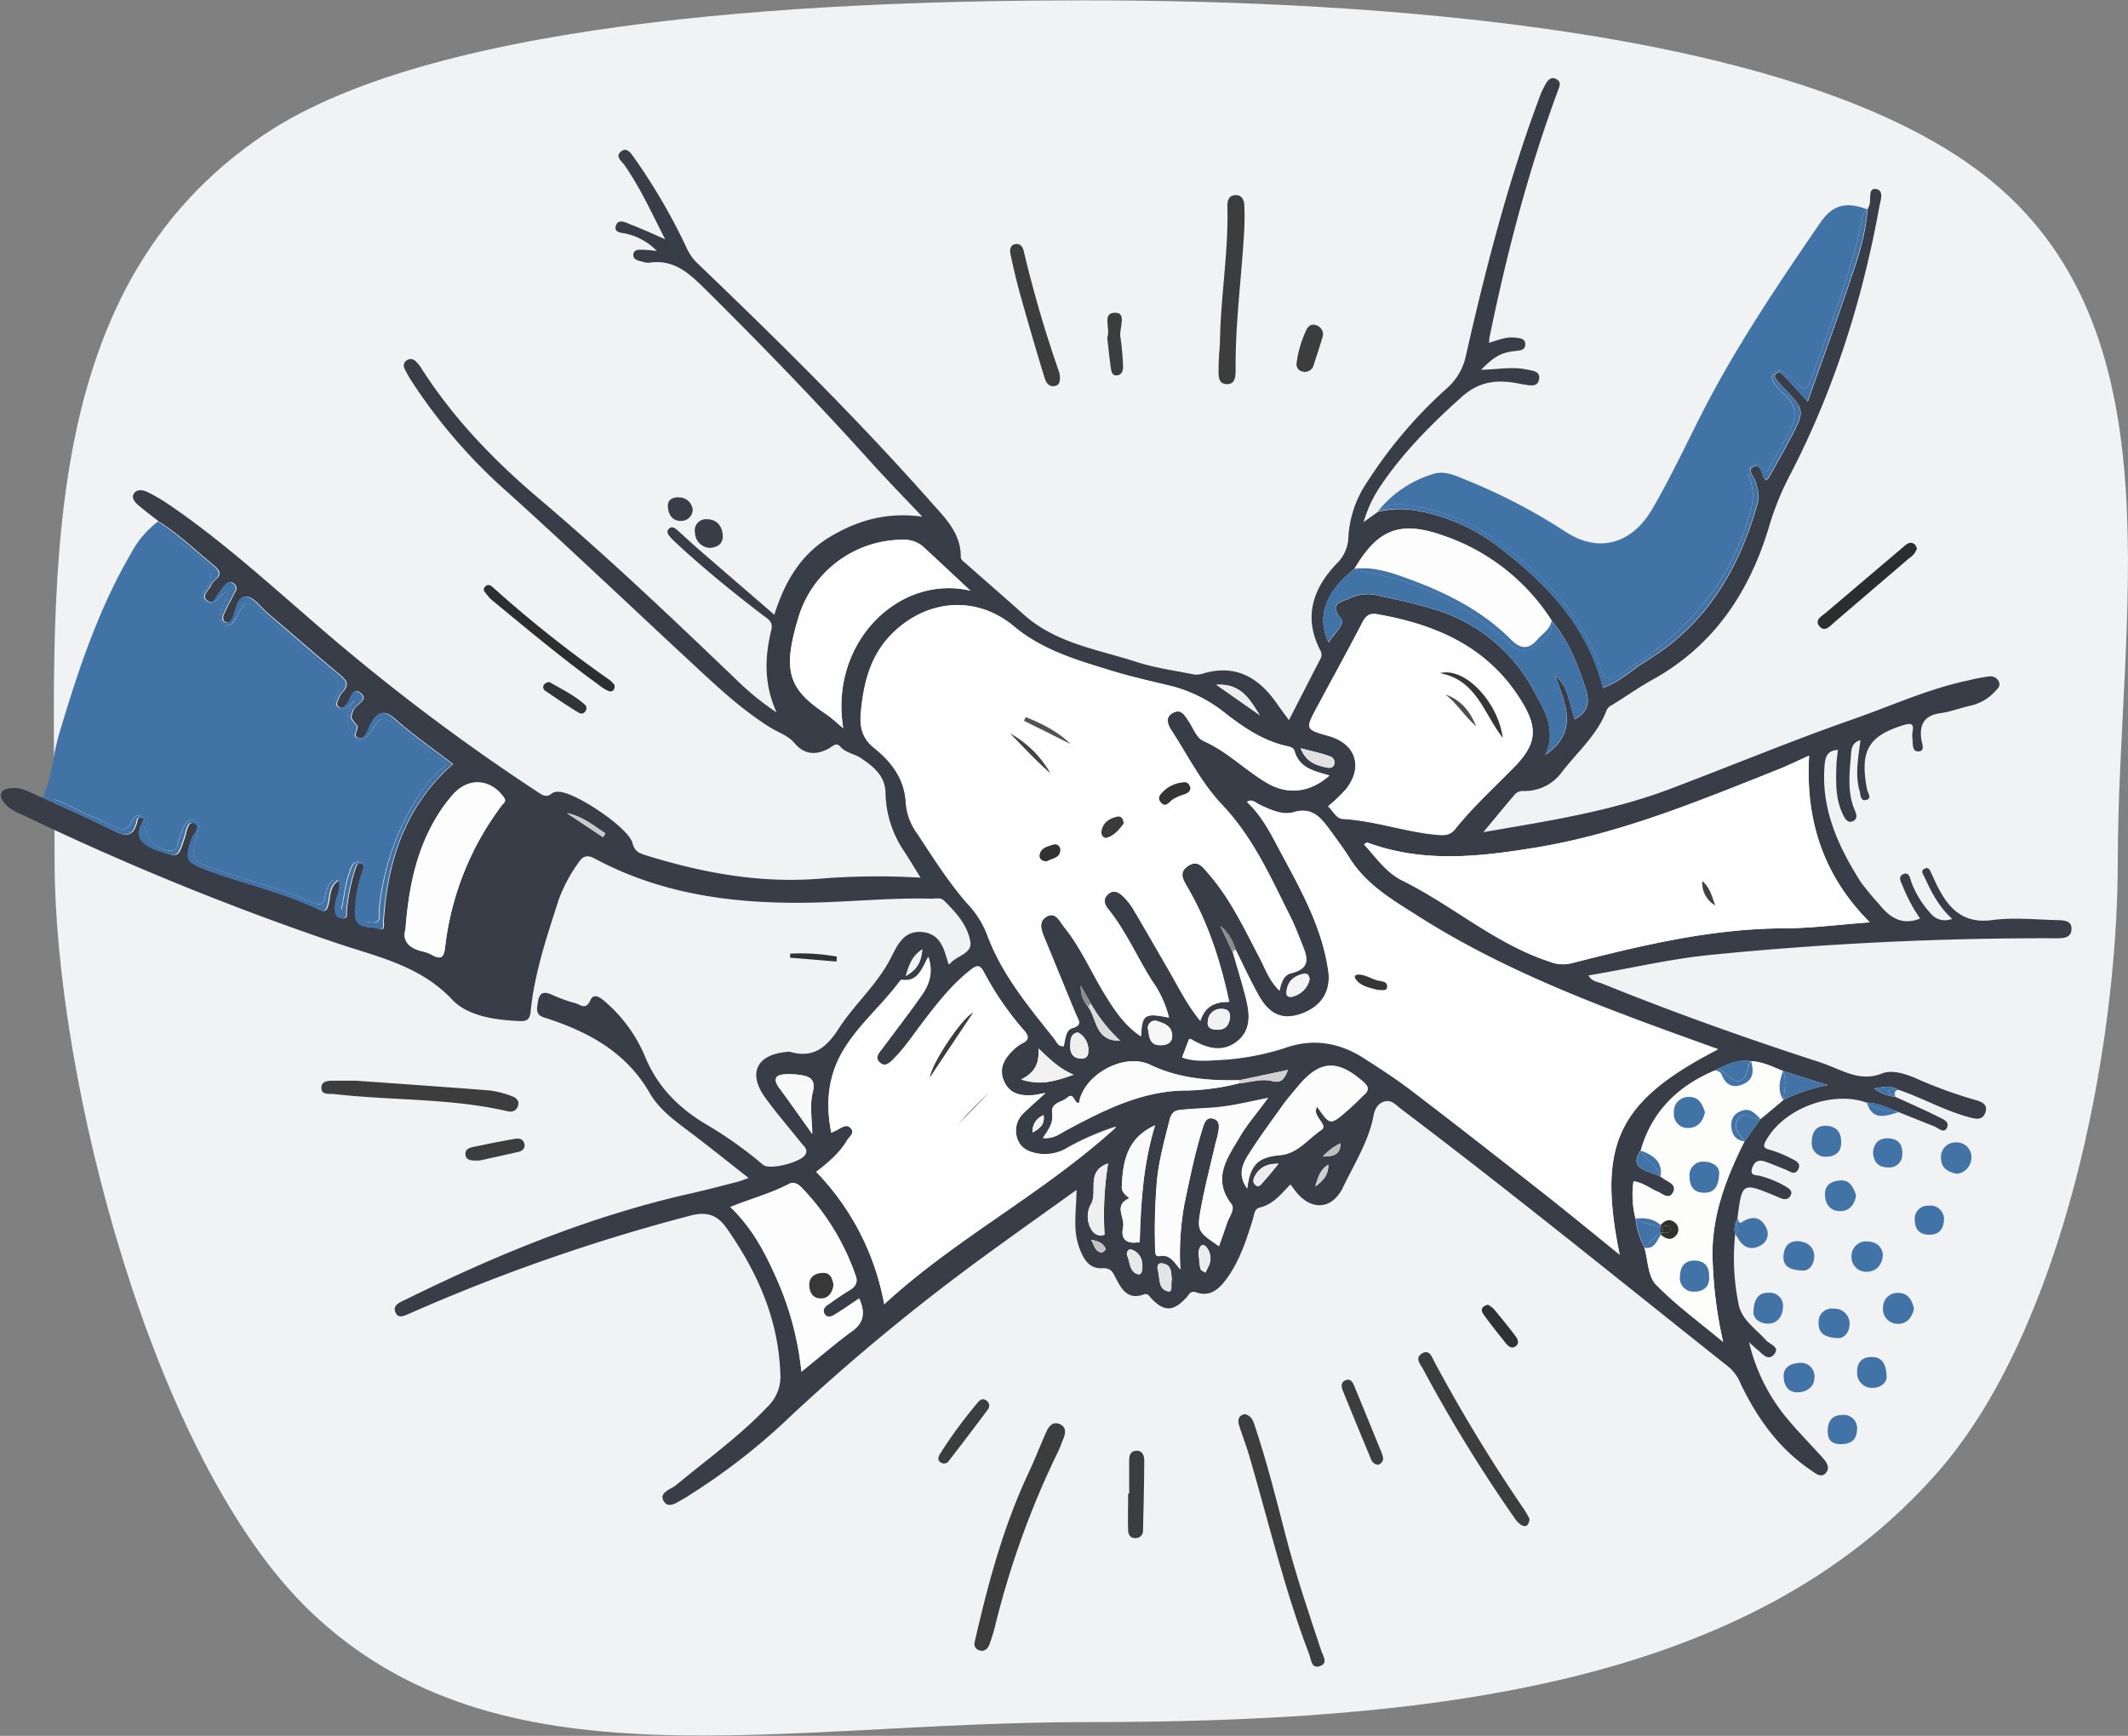 <svg id="Layer_1" data-name="Layer 1" xmlns="http://www.w3.org/2000/svg" viewBox="0 0 491.78 401.25"><rect x="0" y="0" width="491.78" height="401.25" fill="#808080" stroke="none"/><defs><style>.cls-1{fill:#f1f2f4;}.cls-2{fill:#3d3d3d;}.cls-3{fill:none;}.cls-4{fill:#393d48;}.cls-5{fill:#4173a7;}.cls-6{fill:#2e2e2e;}.cls-7{fill:#2d2d2d;}.cls-8{fill:#313131;}.cls-9{fill:#333;}.cls-10{fill:#b39dc2;}.cls-11{fill:#fefefe;}.cls-12{fill:#fdfdfc;}.cls-13{fill:#fdfdfd;}.cls-14{fill:#fcfcfc;}.cls-15{fill:#fbfbfb;}.cls-16{fill:#fafafa;}.cls-17{fill:#f9f9f9;}.cls-18{fill:#efefef;}.cls-19{fill:#f1f1f1;}.cls-20{fill:#f7f7f7;}.cls-21{fill:#f2f2f2;}.cls-22{fill:#e1e1e1;}.cls-23{fill:#f3f3f3;}.cls-24{fill:#e4e4e4;}.cls-25{fill:#ededed;}.cls-26{fill:#dbdbdb;}.cls-27{fill:#e8e8e8;}.cls-28{fill:#d0d0d0;}.cls-29{fill:#cacaca;}.cls-30{fill:#c3c3c3;}.cls-31{fill:#8b8b8b;}.cls-32{fill:#cfcfcf;}.cls-33{fill:#bfbfbf;}.cls-34{fill:#8c8c8c;}.cls-35{fill:#343434;}.cls-36{fill:#3b3b3b;}.cls-37{fill:#444;}.cls-38{fill:#323232;}.cls-39{fill:#525252;}.cls-40{fill:#363636;}.cls-41{fill:#414141;}.cls-42{fill:#3c3c3c;}.cls-43{fill:#404040;}.cls-44{fill:#4e4e4e;}.cls-45{fill:#30302f;}.cls-46{fill:#383838;}</style></defs><path class="cls-1" d="M638.8,393c0,43.74-12.78,108.19-41.42,141-43.34,49.72-117.69,58-197,58-71.77,0-135.64,16.27-179.34-25.64C184.6,531.46,162,443,162,393c0-62.71-5.8-131.54,48.47-168,40.88-27.48,133.36-31,189.92-31,65.34,0,166.25,6.29,209.31,41.84C653.43,271.85,638.8,337.61,638.8,393Z" transform="translate(-149.38 -193.92)"/><path class="cls-2" d="M431.31,273c.15-10.51,2-20.91,1.72-31.44,0-1.14.23-2.36,1.64-2.52,1.61-.19,2.21,1,2.27,2.31a64.31,64.31,0,0,1-.07,6.66c-.62,10.36-2,20.66-1.94,31.06,0,1.6.07,3.71-2.07,3.65s-1.85-2.27-1.86-3.8C431,277,431.2,275,431.31,273Z" transform="translate(-149.38 -193.92)"/><path class="cls-2" d="M394.33,280.91c0,.92.07,2-1.22,2.25-1.62.25-2.12-1.17-2.45-2.28q-2.85-9.37-5.49-18.8c-.86-3.08-1.59-6.2-2.25-9.32-.19-.92-.21-2.16,1.08-2.4s1.78.75,2,1.74a280.27,280.27,0,0,0,8.2,28A6.64,6.64,0,0,1,394.33,280.91Z" transform="translate(-149.38 -193.92)"/><path class="cls-2" d="M410.33,539.17c0-2.46,0-4.93,0-7.39,0-1.15.11-2.36,1.55-2.5s1.93,1.05,1.93,2.19c0,5.41-.16,10.83-.28,16.25a1.66,1.66,0,0,1-1.58,1.74c-1.27.14-1.83-.74-1.86-1.8-.08-2.83,0-5.66,0-8.49Z" transform="translate(-149.38 -193.92)"/><path class="cls-2" d="M449,278a25.67,25.67,0,0,1,2.14-7.5c.46-1.21,1.3-1.87,2.56-1.34a2.15,2.15,0,0,1,1.3,2.74c-.62,2.12-1.33,4.21-2,6.29a2.1,2.1,0,0,1-2.53,1.63A1.71,1.71,0,0,1,449,278Z" transform="translate(-149.38 -193.92)"/><path class="cls-2" d="M405.26,272c.87-2-1.38-5.81,1.86-5.78,2.76,0,.83,3.66,1.19,5.64a60.2,60.2,0,0,1,.6,6.59c.07,1-.19,2.11-1.38,2.24s-1.33-1-1.45-1.78C405.76,276.64,405.53,274.32,405.26,272Z" transform="translate(-149.38 -193.92)"/><path class="cls-3" d="M227.4,397.49a2.1,2.1,0,0,1,.26.13c0-.1,0-.2,0-.3C227.54,397.37,227.48,397.44,227.4,397.49Z" transform="translate(-149.38 -193.92)"/><path class="cls-3" d="M587.86,445.63a3.13,3.13,0,0,1,.36.19A1.26,1.26,0,0,0,587.86,445.63Z" transform="translate(-149.38 -193.92)"/><path class="cls-4" d="M624.58,406.61c-5-.14-10-.65-14.84,0-6.75.88-10.06-2.72-12.67-7.92-.45-.89-.82-1.8-1.26-2.69-.36-.73-.63-1.89-1.77-1.22-.89.51-.16,1.33.12,1.95,1.59,3.46,3.31,6.84,6.36,9.58a4.26,4.26,0,0,1-5-1.28,22.42,22.42,0,0,1-4.31-6.88c-.38-.93-.52-2.72-1.87-2.21-1.64.63-.44,2.13-.08,3.2a36.22,36.22,0,0,0,3.87,7.11c-4.25,1.67-7.06-.26-9.47-3.3a62.39,62.39,0,0,1-4.26-5.14c-5.23-8.25-9.23-16.93-8.35-27.08.15-1.79.61-3.35,3.06-3.46-.13,1.35-.32,2.56-.35,3.78-.1,3.84-.22,7.7,1.58,11.26.43.86,1,1.94,2.2,1.45s.91-1.56.48-2.55c-1.79-4.16-1.21-8.5-.88-12.81.1-1.32.17-2.79,2.18-3.39-.47,4-1.29,7.89-.19,11.75.25.88.18,2.4,1.48,2.09,1.51-.35.4-1.62.24-2.46-1.71-8.89.3-12.34,8.38-14.84,2-.61,2.48-.26,2.12,1.69a5.24,5.24,0,0,0,0,1.48c.13,1.16-.14,3,1.43,2.9s.75-1.81.62-2.75c-.5-3.58.74-5.6,4.5-6.11,2.31-.32,4.54-1.21,6.83-1.71a10.86,10.86,0,0,0,5.65-3.25c.65-.67,1.29-1.19,1-2.16a2.13,2.13,0,0,0-2.4-1.35,42.7,42.7,0,0,0-4.72.91c-9.12,1.91-17.61,5.8-26.32,8.86-14.32,5-28.37,10.84-42.58,16.22-13.83,5.23-28.24,7.43-43.18,10,2.57-3.1,4.76-5.76,7-8.4a2.56,2.56,0,0,1,2.2-1.12,10.57,10.57,0,0,0,9-4.44c3.58-4.61,8.14-8.55,10.28-14.2a2.34,2.34,0,0,1,1.23-1.21c3.15-1.94,6.19-4.09,9.42-5.89,14.28-7.93,22.49-20.44,27-35.69a64,64,0,0,1,4.58-11.3c10.24-19.67,16.86-40.58,20.81-62.36.25-1.4,1.2-3.86-.89-4.07-1.73-.18-1,2.38-1.41,3.71-.11.34-.29.66-.43,1-.37,5.48-2,10.68-3.76,15.82-3.13,9.37-6.53,18.66-10.05,28.64-2.11-2.29-3.81-4.17-5.54-6-.52-.56-1.21-1.09-1.88-.35-.52.58.12,1.14.45,1.6a12.47,12.47,0,0,0,1.24,1.38c5.08,5.25,5.13,5.4,1.78,11.79-1.72,3.28-3.57,6.49-5.08,9.23-.7.68-.8.59-1,.28-.69-1.16-.69-3.67-2.56-2.84-1.53.66.29,2.33.6,3.53.41,1.57.91,3.06.45,4.71-4.25,15.3-11.85,28.23-25.84,36.66-3.26,2-6,4.79-9.95,6.2-3.49-14.18-12.87-24-24-32.53a43.37,43.37,0,0,0-19.52-8.54,22.21,22.21,0,0,0-8.45.32h0l-3.35,2.4a29.61,29.61,0,0,1,4.11-8.65c5.19-7.62,11.61-14.06,18.48-20.22,3.58-3.22,7.16-4,11.49-3.45,1,.12,1.95.35,2.92.5,1.47.23,3.32.73,3.57-1.36.21-1.77-1.63-1.82-2.94-2.1-3.32-.71-6.69,0-10.47.07,3.05-3.12,4.68-4,7.94-4.35,1-.1,2.19-.17,2.26-1.39.09-1.49-1.17-1.57-2.34-1.7-2.08-.25-4,.6-6.05,1.21.06-.66.06-.9.1-1.13,4-19.52,9-38.78,15.95-57.47.34-.92.61-1.59-.28-2.23-1.11-.8-2-.12-2.5.71a20.2,20.2,0,0,0-1.71,3.68c-7.22,19.39-12.35,39.38-16.92,59.53a13.68,13.68,0,0,1-4.43,7.47,105.12,105.12,0,0,0-18.24,21.44A25.16,25.16,0,0,0,461,317.93a8.88,8.88,0,0,1-2.81,6.37c-5.44,5.74-7.63,12.34-3.7,19.93a2,2,0,0,1,0,2.07c-2.36,4.55-4.69,9.12-7.24,14.09-1.12-1.54-1.93-2.6-2.68-3.69-4.27-6.2-9.71-9.43-17.45-7a4.47,4.47,0,0,1-2.18.06c-4.36-.88-8.82-1.48-13-2.85-9-2.91-18.63-4.3-26.05-11-4.33-3.89-8.74-7.69-13.1-11.55-.54-.47-1.39-1.09-1.38-1.62.11-5.57-3.71-9.18-6.87-12.76-17.07-19.3-35.4-37.4-54-55.21a11.27,11.27,0,0,1-2.48-3.54,136.66,136.66,0,0,0-12.1-20.8c-.72-1-1.72-2.73-3.2-1.37-1.2,1.1.32,2.16,1,3.11,3.63,5.23,6.23,11,9.34,17.06-3-1.32-5.38-2.42-7.79-3.34-1.18-.46-3-1.53-3.58.14-.63,1.89,1.6,1.63,2.73,2a14.27,14.27,0,0,1,6.7,3.88c-1.35-.12-2.21-.23-3.07-.25s-2.28-.18-2.35,1.14c-.06,1.17,1.2,1.4,2.16,1.63a4,4,0,0,0,1.46.23c5.95-.92,9.52,2.66,13.34,6.44,13.12,13,25.92,26.25,38.27,40,3.63,4,7.43,7.89,11.56,12.26-8.22-1.15-15.1.89-21.47,4.74-6.63,4-10.33,10.3-12.73,17.92-6.15-5.31-11.95-10.31-17.74-15.33-1.59-1.38-3.11-2.84-4.69-4.23-.56-.5-1.27-1-1.95-.3s-.13,1.37.35,1.93a21.28,21.28,0,0,0,1.58,1.57c6.27,5.81,12.91,11.18,19.69,16.39,1.15.88,2.54,1.47,2.06,3.47-1.48,6.17-1.81,12.34,1.21,19.08a62.73,62.73,0,0,1-8.53-6.83c-15.19-14.57-30.45-29.1-46.51-42.71-10.37-8.81-19.66-18.45-27-29.94a7.77,7.77,0,0,0-1.39-1.72,1.58,1.58,0,0,0-2.05-.17,1.44,1.44,0,0,0-.43,2,24.33,24.33,0,0,0,1.44,2.59,125.09,125.09,0,0,0,21.14,24.83c14.47,13,28.52,26.42,42.78,39.64,6.08,5.64,12.05,11.41,19.15,15.83,1.87,1.17,4.06,1.8,5.57,3.59,2.26,2.7,5,2.85,8,1.18.82-.46,1.61-1.46,2.55-.38,1.3,1.46,3.27,1.66,4.7,2.61,2.82,1.88,5.73,4.09,5.76,8.1a24.87,24.87,0,0,0,4.37,13.58c1.18,1.83,2.31,3.69,3.74,6a166.63,166.63,0,0,0-23.07.22c-14,1.16-27.36-1.32-40.57-5.44-1.41-.44-2.46-.88-2.93-2.75-.91-3.62-13.49-12-17.18-11.88a2.49,2.49,0,0,0-1.41.34c-1.4,1.21-2.42.3-3.57-.45a479.56,479.56,0,0,1-51.72-39.26c-10.77-9.31-21.33-18.88-33.13-26.93a40.63,40.63,0,0,0-5.11-3c-1-.48-2.38-.72-3.09.33s.25,2.09,1.1,2.81c1.51,1.27,3.09,2.45,4.64,3.67,4.62,2.92,8.54,6.71,12.74,10.15,1.45,1.19,1.86,2.18.21,3.47a3,3,0,0,0-.88,1.18c-.47,1.14-2.32,2.4-.88,3.47,1.65,1.22,2.07-1,2.87-1.92.48-.56.88-1.19,1.36-1.75s1.14-.9,1.89-.28a1.37,1.37,0,0,1,.38,1.93c-.93,1.75-1.86,3.5-2.66,5.3-.29.65-.29,1.56.67,1.8.72.19,1.09-.46,1.37-1,.92-1.81,1.08-5,3.06-5,1.74,0,3.45,2.47,5.14,3.9,5.46,4.64,10.86,9.38,16.4,14,1.66,1.37,2.61,2.44.74,4.28a5.49,5.49,0,0,0-.9,1.61c-.33.7-.58,1.45.37,1.87.71.32,1-.29,1.52-.69,1.1-1,1.14-4.26,3.18-2.73,2.26,1.7-1.25,2.71-1.7,4.29-.41,1.43-.71,1.34.82,3.12.07.07.17.14.2.23.33.95-1.53,2.76.73,2.8,1.38,0,1.71-1.95,2.34-3.11,1.52-2.8,2.93-3.7,5.81-1.15,4.15,3.68,8.75,6.85,13.24,10.3-10.88,9.54-15.1,22.09-16,36.09-.05.81.4,2.63-1.1,2-1.91-.77-5.25.32-5.44-3.17a28.37,28.37,0,0,1,1.59-9.85c.24-.79.86-1.82-.4-2.13-.85-.2-1,.82-1.28,1.5a43.84,43.84,0,0,0-1.91,9.43c-.08.72.35,2-1.12,1.79-1.16-.14-1.49-.94-1.58-2.1-.16-2.13,1.29-4,1-6.45a2.1,2.1,0,0,0-.26-.13c-2.06,1.41-1.8,3.58-2.26,5.37-.32,1.28-.62,2.06-2.16,1.32-8.39-4.05-17.54-6-26.2-9.26-4.54-1.73-4.73-2.33-3.18-7.07.39-1.2,2.49-2.91.45-3.66-1.48-.54-1.69,2-2.12,3.28-1.63,4.94-1.47,4.63-6.16,3.07-4.2-1.4-5.52-3.51-3.17-7.21-.92-.71-1.5-.39-1.57,0-1,5.07-3.66,3.6-6.75,2.05-4.95-2.49-10-4.69-15.07-7h0c-2.53-.89-4.8-2.69-7.71-2.28-2.32.33-2.68,1.62-1.37,3.34s3.18,2.32,5,3.18a646.53,646.53,0,0,0,71,29c9.48,3.29,19.84,5.2,27.5,13.31,3.65,3.87,9.92,4.75,15.6,5,1.53.07,2.37-.21,2.57-2.17.87-8.91,3.75-17.36,6.46-25.82a35.21,35.21,0,0,1,4.51-8.5c1-1.54,1.92-2.11,3.89-1.05,15.63,8.38,32.62,10.51,50,10.16,9.27-.18,18.52-1.16,27.81-.91,1,0,2.05-.35,2.85.43,2.77,2.71,5.47,5.72,6.1,9.54.45,2.77-3.24,3.21-4.68,5.06-.06.07-.23.06-.38.09-1-3.3-1.68-7-6.08-7.41s-5.8,3.23-7.38,6.25c-3.12,6-8.3,10.48-11.9,16.07-2.81,4.36-5.87,6.92-11.23,5.38a2.07,2.07,0,0,0-.74,0c-7,.62-9.11,4.94-5,10.61,2.61,3.6,5.56,7,8.32,10.46.57.72,1.55,1.36,1,2.56-.79,1.84-8.35,3.8-9.84,2.47a93.69,93.69,0,0,0-13.63-9.63c-6.11-3.73-10.78-8.54-13.57-15.22a34,34,0,0,0-9-12.59c-1.09-1-2.83-2.49-3.67-.65-1.08,2.39-2.2,1.14-3.41.77a36.07,36.07,0,0,1-5.23-1.86c-3.13-1.54-3.39.34-3.68,2.68-.26,2.13,1.19,2.31,2.58,2.77,9.62,3.19,18.1,7.9,23.38,17.09,2.34,4.05,6.17,6.69,9.83,9.47,4.3,3.26,8.5,6.64,13.06,10.22-1.38.49-2.15.82-3,1-3.35.86-6.7,1.75-10.08,2.51-23.19,5.19-45,14.15-66.2,24.61-1.25.61-3.21,1.27-2.23,3.15.7,1.36,2.19.46,3.31,0a430,430,0,0,1,64.71-22.56c4-1.06,6.39-.06,8.49,3,7.06,10.12,11.94,21,12.33,33.61a9.49,9.49,0,0,1-2.72,7.32c-6.48,6.9-14.16,12.37-21.39,18.38-1.27,1-4.22,1.77-2.7,3.88,1.21,1.67,3.32-.2,4.9-1,.44-.23.83-.54,1.25-.8a147.73,147.73,0,0,0,23.59-18.56,484.28,484.28,0,0,1,46.18-37.89c6.34-4.61,12.74-9.15,19.34-13.89,0,4.65-.91,9,.58,13.19.91,2.55,2.19,5.06,5.28,4.91,2-.09,2.44.73,3.16,2.16,1.3,2.57,2.78,5.25,6.48,3.92,1-.35,1.18.23,1.71.8,3,3.26,5.21,3.19,8.27-.19.62-.7.81-1.6,2.26-1.09,3.1,1.09,5.2-.77,6.89-3.08,3.05-4.15,4.62-9,6.12-13.83.33-1.07.32-2.4,1.59-2.71,3.13-.75,4.95-3.14,7.09-5.35.32.42.62.79.9,1.17,3.56,5,8.69,4.87,11.27-.52s5.94-10.6,7.07-16.68c.34-1.82,1.5-3.33,3.42-3.23,1.07.06,2.1,1.21,3.09,1.95C498.83,469.67,523.82,490,549,510a10.16,10.16,0,0,1,2.7,3.9c3.82,7.92,8.81,14.92,16.21,19.89,1,.67,2.44,2,3.56.45.92-1.29-.18-2.57-1.11-3.6-2.82-3.12-5.78-6.13-8.45-9.38a43.1,43.1,0,0,1-8.32-17.06c1.06.95,1.4,1.3,1.78,1.59,1.21.92,2.53,2.93,4,1.21s-1-2.3-1.88-3.28c-2.34-2.66-5.73-4.77-6.35-8.46a53.24,53.24,0,0,1-.78-15.89,5.14,5.14,0,0,1,.54-3.78h0c1.07-8.41,1.07-8.41,8.91-5.16l1,.43c.87.37,1.77.42,2.3-.46.75-1.24-.38-1.76-1.14-2.27a23.47,23.47,0,0,0-5.79-2.38c-.79-.26-2.56.12-1.85-1.88.53-1.47,1.48-1.94,2.85-1.48,1.63.55,3.2,1.26,4.81,1.88,1,.38,2.15,1.42,2.91.05.9-1.59-.71-2.16-1.72-2.68a25.27,25.27,0,0,0-4.78-1.92c-1.56-.42-1.6-.91-.85-2.24,4.13-7.34,15.26-11.54,23.21-8.67,2.68.05,5,1.22,7.45,2.21h0l8.19,3.28c.95.38,2.16,1.65,2.87.42.85-1.46-.9-2.12-1.88-2.61-3.28-1.65-6.66-3.12-10-4.65a9.77,9.77,0,0,1-4.93-1.92c2.26-.41,3.84-.67,5.35.12a1.26,1.26,0,0,1,.36.19h0c5.49,1.87,10.57,4.79,16.21,6.31,1.52.41,3.1.83,3.79-1,.75-2-.94-2.59-2.38-3a106.2,106.2,0,0,1-13.91-5.09c-2.42-1-5.22-1.9-7.6-1-4.35,1.72-7.88-.07-11.62-1.58-1.26-.51-2.54-1-3.83-1.39-16.57-5.39-33-11.26-49.13-17.8-1.06-.44-2.44-.44-3.23-1.9,9.71-1.62,19.18-3.9,28.85-4.81a777.61,777.61,0,0,1,79-3.78c1.67,0,3.63.07,3.77-2C628.29,406.58,626.09,406.66,624.58,406.61ZM265.35,380.08a67.23,67.23,0,0,0-13.14,33c-.32,2.46-1.17,2.57-3,1.6a7.79,7.79,0,0,0-2.07-.8c-3.39-.71-4.84-2.63-4.07-5.06.78-10.39,2.79-19.35,8-27.33a31.36,31.36,0,0,1,3.17-4.1c3.54-3.83,8.61-3.37,11.57.9C266.49,379.23,265.75,379.55,265.35,380.08Zm23.39,7.37-8.34-5.56c3.46.65,6.08,2.8,8.88,4.67Zm173.64-62c5.42-9.25,10.59-11.27,20.71-7.66A48,48,0,0,1,508,337.39h0c3.9,4.63,6,10.14,7.85,15.8,1,3,.6,5.36-2.54,7-1.29-3.4-1.33-7.4-4.53-10.09,2.34,6.45,5.62,12.95-2.28,18.33,2.72-5.83-.3-10.54-2.83-15.12a38.44,38.44,0,0,0-23.13-18.62c-4-1.22-8.14-2.13-12.25-3a10,10,0,0,0-6.92.49c-1.73.91-5.09,1-2.1,4.69,1.1,1.37-1.71,3.6-2.84,5.6C453.6,336.41,455.69,330.73,462.38,325.42Zm-8.66,32c3.47-6.55,7.08-13,10.49-19.61.81-1.57,1.68-2.19,3.42-1.89,13.8,2.4,25.81,7.67,33.46,20.26,3.71,6.1,3.39,9.72-1.64,14.91-4.66,4.79-9.64,9.28-13.82,14.52-1.14,1.42-2.46,1.42-4,1.29-7.4-.63-14.47-3.26-21.93-3.68-1.53-.09-2.22-1.81-3.4-2.91a38.12,38.12,0,0,0,4.17-4c4-5.17,2.2-10.51-4.07-12.27C451.05,362.53,451,362.51,453.72,357.39Zm2.89,11.31a1.47,1.47,0,0,1,1.07,2c-.38.84-1.2.72-1.93.55-2.31-.53-4.53-1.2-5.81-4.42C452.64,367.57,454.66,368,456.61,368.7Zm-16.13-9.51-10-7C436.33,351.87,438.25,355.75,440.48,359.19Zm-96.24,3c-1.67-1.38-2.73-2.42-3.94-3.23-8.73-5.83-10.25-9.86-6.24-22.89a25.27,25.27,0,0,1,23.84-17.43,6.85,6.85,0,0,1,4.79,1.58c3.61,3.33,7.19,6.7,10.95,10.2C357.25,326.59,341,342.36,344.24,362.22Zm28.68,40.43c-4.35-4.94-7.82-10.51-11.43-16a13.84,13.84,0,0,1-2.68-6.85c-.22-5.73-3.23-9.76-7.42-13.09-2.77-2.21-3.32-4.9-3-8.22.66-7.07,2.29-13.57,7.77-18.69,8.05-7.52,19.1-8.2,27.55-1.15,6.67,5.57,14.73,7.87,22.74,10.32,4.6,1.41,9.31,2.44,14,3.58A33.13,33.13,0,0,1,432.85,359c4.24,3.26,8.63,6.21,14,7.38.75.17,1.5.36,1.74,1.18,1.1,3.87,4.48,4.58,8.06,5.6-4.33,3.89-9.52,4.56-14.31,1.79-5.11-3-9.28-7.34-14.82-9.79-1.55-.68-2.37-3.06-3.48-4.69-.85-1.25-1.65-2.76-3.47-1.83-2.06,1.06-1.26,2.83-.4,4.15,3.76,5.81,6.95,12.19,11.65,17.13,7.29,7.67,11.33,17,15.93,26.14.88,1.76,1.58,3.61,2.31,5.45,1.19,3,2.88,6.14-2.28,7.37-1.63.39-2.28,2.14-2.66,4-2.33-2.2-3.28-5.05-4.62-7.61-3.56-6.79-6.81-13.74-11.94-19.58-1.28-1.45-2.36-3.06-4.56-1.62s-1.22,3.13-.24,4.8c4.8,8.2,7.68,17.1,9.72,26.62-3,0-5.55.82-6.66,4.39-3.12-3.82-5.08-7.88-7.33-11.75-2.72-4.7-5.42-9.43-8.19-14.1a14.61,14.61,0,0,0-2.3-2.9c-1-1-2.26-1.69-3.57-.46-1.16,1.07-.78,2.32.05,3.33,4.16,5.14,6.73,11.23,10.25,16.75a24.79,24.79,0,0,1,3.83,8.38c-5.59-1.15-6.26-.72-6.45,4.33-3.81-2.53-6.14-6.09-8.36-9.71-3.16-5.16-5.55-10.79-9.38-15.53-1-1.24-1.91-3.58-3.95-2.5-2.22,1.19-1.3,3.36-.52,5.25,2.41,5.81,4.77,11.66,7.19,17.47.55,1.33,1.59,2.4-.87,3.13-1.62.49-1.59,2.61-2,4.17-1.27.1-1.61-1.06-2.15-1.73-6-7.55-12.21-14.94-15.48-24.25A22.23,22.23,0,0,0,372.92,402.65Zm79.1,17.7a5.33,5.33,0,0,1-3.86,3.89c-.78.26-1.55.1-1.48-1,.16-2.42,1.65-3.74,3.9-4.26C451.39,418.83,452,419.22,452,420.35Zm-18.38,8.76c-.22,1.82-1.08,2.91-3.08,2.82-1.25-.06-2.25-.39-2.06-1.87a3,3,0,0,1,3.15-2.93C433,427.1,433.72,427.7,433.64,429.11Zm-41.07,22.26c-.39-2.67,2.19-2.57,3.44-3.7,1.64-1.49,1.56,1.41,2.75,1.2,1.05-6.55,10.4-11.73,16.48-8.82,6.59,3.15,13.49,3.71,20.57,3.55l11.2-2.37c-.75,1.93-1.38,3.13-3.58,2.58-2.57-.66-5.1.31-7.66.5A54.13,54.13,0,0,1,424.06,446c-10.45-.09-19.33,4.43-28.17,9.16-1.6.86-3.07,2.1-5.47,1.82C391.65,455.17,392.87,453.5,392.57,451.37ZM388,455.7a4,4,0,0,1,2.56-4C390.83,453.68,389.92,454.72,388,455.7Zm1.36-19.43c2.83,2.71,4.91,4.71,8.13,6.08-4.08,1.43-7.5,2.61-12.14,1.1C388.48,441.89,389.6,439.84,389.37,436.27Zm11.54.49c0,1.41-.69,2-2.05,1.83-2.13-.33-2.23-2-2.12-3.62.06-1,.28-2.23,1.79-2.4A4.6,4.6,0,0,1,400.91,436.76Zm-1.75-15q1.15,2.07,2.32,4.14a36.82,36.82,0,0,0,6.79,8.59c-5.9.12-5.34-5.11-7.47-7.91A6.67,6.67,0,0,1,399.16,421.78Zm18.37,13.76c-2.44,0-2.56-1.88-2.81-3.54a1.66,1.66,0,0,1,1.85-2.11c1.78.55,3.64,1.14,3.71,3.42C420.33,435,419,435.51,417.53,435.54Zm-55-22.18c-.25,2.78-1,4.58-3.81,6.17C359.56,416.7,360.24,414.88,362.53,413.36Zm-33,32.19c-1.8-2.45-.75-3.27,1.79-3.31a18.79,18.79,0,0,1,2.6.13c2.34.32,4.07.79,3.26,4.07-.76,3.1-.15,6.39-.1,9.61C334.61,452.55,332.12,449,329.57,445.55Zm16.77,56.06c-3.86,2.84-7.51,6-11.72,9.38a70.86,70.86,0,0,0-5.24-20.37c-2.76-6.38-5.83-12.56-11.19-17.68,4.68-1.87,9.29-3.11,13.51-5.31,1.21-.63,2.15,0,3,.84a55.34,55.34,0,0,1,12.48,20.39c.57,1.55-.09,2.53-1.45,3.34-1.7,1-3.3,2.17-4.93,3.29-.77.53-1.36,1.27-.81,2.19s1.59.59,2.3.15c1.89-1.16,3.7-2.43,5.69-3.76C349.27,497.1,349.22,499.49,346.34,501.61ZM404,483.46c-1.48-.14-1.66-1.47-2.47-2.94,1.92.28,2.88.91,3.38,2.09C405,482.75,404.29,483.49,404,483.46Zm.65-4.14a2.36,2.36,0,0,1-2.91-.95,5.88,5.88,0,0,1-.27-6.05c1.74-2.93-1.29-7.67,4-9.45A73.7,73.7,0,0,0,404.65,479.32Zm-50.95,16A59.15,59.15,0,0,0,338,464.77c2.69-2.07,5.35-4.26,7.1-7.25.5-.84,1.91-1.66.9-2.82s-2-.28-3,.27c-.4.23-.83.4-1.52.73-1.41-6.92-.72-13.26,2.83-19.13S353,426.41,357,421.1c.22-.29.56-.76.78-.73,3.68.55,4.57-2.42,6.1-5.32,1.24,3.76.15,6.53-1.61,9-2.92,4.14-6,8.17-9.05,12.23-.74,1-1.84,2-.57,3.18s2.26.16,3.16-.73c2.65-2.63,4.68-5.75,6.94-8.7,3.3-4.33,6.65-8.62,11-12,1.4-1.09,2.11-1.14,3,.6A70.93,70.93,0,0,0,386,432.09c1.17,1.39,1.2,2.21-.45,3a8.46,8.46,0,0,0-1.8,1.29c-2.24,2.06-3.75,4.44-2.34,7.54,1.35,2.94,4,3.37,6.92,3.1.71-.07,1.42-.25,2.63-.47-1.92,1.77-3.5,3.13-5,4.59a5.54,5.54,0,0,0-1.46,6.14c.83,2.22,2.87,3,5,3.32a10.18,10.18,0,0,0,6.75-1.53,63.23,63.23,0,0,1,11.06-4.78C390.24,470,370.3,480,353.7,495.36Zm58.64-6.87c-1.95-.53-1.79-2.7-2.45-4.21-.32-.75.19-1.73,1-1.48a3.55,3.55,0,0,1,2.36,2.73C413.59,487.52,413.19,488.72,412.34,488.49Zm.43-7.45c-2.89.58-4.5-.49-3.84-3.45.49-2.16-2.32-5,1.39-6.64.25-.11-1.76-1-1.7-2.61.23-5.93,1.19-11.34,7.7-14.26C413.55,463.11,413,472.06,412.77,481Zm6.52,11.4c-2.28-.48-1.83-3.05-2.32-4.85-.31-1.1.06-1.8,1.17-1.59,2.1.4,1.86,2.23,2.05,3.78C419.85,490.7,420.58,492.72,419.29,492.44Zm9.26-5.64c-.21.44-.42.88-.64,1.32l-1-.58a7.59,7.59,0,0,1-.38-1.72c0-1.32-.59-2.75.41-3.91.34-.4.94-.05,1.24.37A4.09,4.09,0,0,1,428.55,486.8Zm5.39-14.61c1,1.27-.49,3-1,4.53-.57,1.76-1.21,3.49-1.82,5.25-5.06-3.48-5.17-3.51-4.06-9.41.87-4.61,2.05-9.15,3.1-13.73.25-1.08.61-2.14.79-3.23s.36-2.67-1.17-3.1-2.05,1-2.42,2.16c-1.82,5.78-3,11.71-4.25,17.63a64.6,64.6,0,0,0-.93,15.08c-1.51-1.91-2.54-3.53-4.69-3.12-1.13.22-1.08-.72-1.12-1.43a131.07,131.07,0,0,1,.28-14.29c.27-5.45,1.71-10.4,3-15.54.44-1.81,1.13-2.33,2.32-2.47,3.3-.39,6.66-.37,10-.79s6.29-1.16,10.48-2c-2.57,3.51-4.76,6-6.43,8.86C433.14,461.45,429.41,466.22,433.94,472.19Zm7.41-5.09c-.45.49-.93,1.41-1.76.83s-.58-1.56-.12-2.32c1.08-1.83,2.69-2.7,5.39-2.66C443.49,464.58,442.46,465.88,441.35,467.1Zm12,1.08c.72-2.6,1.33-4,3-5C456.37,465.19,455.62,466.53,453.37,468.18Zm1.74-6.9a13.07,13.07,0,0,1,4.1-3.06C459.12,461.08,457.27,461.22,455.11,461.28Zm9.66-14.44c-1.24,1.19-2.45,2.43-3.75,3.57-4.23,3.71-4.24,3.69-7.24-.66a5.2,5.2,0,0,0-.29.66c-.32,1.85,2.84,3.65,1.28,4.69-3.08,2-5.46,5.48-9.55,5.84-5.07.45-6.91,2.15-7.61,7.71-2.19-3-1.17-5.51.23-7.71,2.5-4,5.29-7.74,8-11.55,1.08-1.5,2.31-2.89,3.49-4.32,5-6.08,9.19-6.32,15.19-1C465.59,445,465.84,445.82,464.77,446.84ZM554,439.22c2.68.11,5,1.27,7.43,2.28l10.35,3.25a39.71,39.71,0,0,0-10.27,3.42l-5.27,4.4-3.71,5.2c-4.49,8.9-7.93,18.1-7.33,28.29a97.84,97.84,0,0,0,2.4,18.06c-5.65-4.72-11-8.6-15.57-13.31-1.83-1.9-1.8-5.6-2.62-8.48h0a17.18,17.18,0,0,1-2.06-6.73h0a22.13,22.13,0,0,1-.47-8.62c2.17.28,3.81,1.65,5.68,2.44,1.12.48,2.53,1.94,3.48.09.85-1.67-.85-2.27-2-3l-.92-.62h0c-1-.39-2-.82-3-1.17-2.66-.93-3.31-2.49-1.58-4.84,2.59-9.11,8.69-15,17.22-18.55h0C548.36,440,551,438.71,554,439.22Zm-7.6-2.7c-23.15,11.94-27.93,21.89-22.72,47.45-6.26-5.05-12.25-10-18.35-14.78-9.82-7.73-19.66-15.44-29.59-23-3.53-2.7-7.28-5.14-11-7.54-5.72-3.69-11.8-4.8-18.41-2.47A59,59,0,0,1,430.64,439c-2.71.18-5.44.34-8.08-.61.53-1.39,1.05-2.74,1.59-4.17.09,0,.35-.13.48,0,3.36,2,6.91,3.24,10.4.68s3.22-6.21,2.35-9.83-2.06-7.37-3.11-11a.93.93,0,0,1-.14-.31l-2.7-5.74a10.25,10.25,0,0,1,3.46,5.45c1.83,3.64,3.49,7.38,5.52,10.9,2.5,4.32,5.5,5.43,9.59,4,4.71-1.63,7-5.18,6.33-10-1.41-10-6.3-18.69-11-27.41-2.19-4.1-4.26-8.35-7.78-11.61,1.17-.75,2,.25,2.94.67,2.51,1.19,5.28,2.47,7.84,1.72,4-1.16,6,.91,8,3.59,1.68,2.29,3.41,4.57,4.92,7,3.67,5.85,9.18,9.26,14.88,12.95C497.94,419.24,522.11,427.77,546.4,436.52Zm15-28c-16.76.1-32.86,4-48.93,8.09a8.23,8.23,0,0,1-5-.4c-12.54-4.09-22.38-13-34-18.73-3.73-1.83-6.08-5.31-8.85-8.35.38-.26.59-.5.71-.46,12.8,4.74,25.64,3.36,38.78,1.21,19.63-3.22,37.72-10.77,56-18,2.5-1,4.93-2.19,7.36-3.28-.87,14.82,3.18,27.64,14,38.54C574.56,407.64,568,408.5,561.39,408.54Z" transform="translate(-149.38 -193.92)"/><path class="cls-5" d="M175.25,384.81c1.8.85,3.5,1.48,4.57-1.05.33-.79,1-1.56,2-1.24s1,1.28,1,2.15a6.36,6.36,0,0,0,5.68,5.88c1.36.17,1.72-.6,2-1.61a18,18,0,0,1,1.68-4.51c.4-.64.95-1.22,1.8-1a1.71,1.71,0,0,1,1.26,2,7.93,7.93,0,0,1-.34,1.44c-1.47,5.81-1.51,5.94,4.19,7.94,7.58,2.66,15.43,4.58,22.81,7.84,1.61.71,2.31.09,2.57-1.46a8.42,8.42,0,0,1,.6-2.14c.41-.89.8-2,2.07-1.65l.19.08c.08-.05.14-.12.22-.17,0,.1,0,.2,0,.3.7.48.65,1.43.62,2.29-.05,1.28-.75,2.54,0,4.33.72-2.92.8-5.53,1.68-7.95.52-1.42.74-3.66,2.87-3.05,1.91.54,1.08,2.45.73,3.85a52.09,52.09,0,0,0-1.22,6.19c-.29,2.21.57,3.7,2.89,3.87,2.55.19,1.72-1.9,1.84-3.18A58.41,58.41,0,0,1,248,375.13a32.82,32.82,0,0,1,4.65-4.52c-4.4-3.21-8.44-6.43-12.52-9.6-1.85-1.44-3.08-1.09-4.22.76a9.07,9.07,0,0,1-2,2.64,1.67,1.67,0,0,1-2.79-.47c-1.73-2.78-2.19-5.49.42-8.15-1,.39-1.34,1.38-2.18,1.79a2,2,0,0,1-2.11.07,1.61,1.61,0,0,1-.47-2.31c2.2-3.49.12-5.29-2.43-7.3-5.24-4.14-10.15-8.69-15.25-13-2.86-2.42-2.94-2.31-4.7.89-.71,1.28-1.41,3.12-3.21,2.25s-.88-2.56-.42-4c.38-1.15,1.33-2.1,1.23-3.49-1.39.25-1.75,1.72-2.86,2.25a2.25,2.25,0,0,1-2.45.09,1.6,1.6,0,0,1-.32-2.34c4.06-4.65.26-6.79-2.76-9.36-2.61-2.22-5.87-3.76-7.6-6.94a22.28,22.28,0,0,0-6.41,7.54c-7.62,13.11-12.31,27.39-16.61,41.84-1.42,4.81-1.61,9.92-3.73,14.54h0c4.54.1,7.93,3.24,12,4.54A34.31,34.31,0,0,1,175.25,384.81Z" transform="translate(-149.38 -193.92)"/><path class="cls-5" d="M193.56,321.37c3,2.57,6.82,4.71,2.76,9.36a1.6,1.6,0,0,0,.32,2.34,2.25,2.25,0,0,0,2.45-.09c1.11-.53,1.47-2,2.86-2.25.1,1.39-.85,2.34-1.23,3.49-.46,1.41-1.26,3.16.42,4s2.5-1,3.21-2.25c1.76-3.2,1.84-3.31,4.7-.89,5.1,4.3,10,8.85,15.25,13,2.55,2,4.63,3.81,2.43,7.3a1.61,1.61,0,0,0,.47,2.31,2,2,0,0,0,2.11-.07c.84-.41,1.18-1.4,2.18-1.79-2.61,2.66-2.15,5.37-.42,8.15a1.67,1.67,0,0,0,2.79.47,9.07,9.07,0,0,0,2-2.64c1.14-1.85,2.37-2.2,4.22-.76,4.08,3.17,8.12,6.39,12.52,9.6a32.82,32.82,0,0,0-4.65,4.52A58.41,58.41,0,0,0,237.11,404c-.12,1.28.71,3.37-1.84,3.18-2.32-.17-3.18-1.66-2.89-3.87a52.09,52.09,0,0,1,1.22-6.19c.35-1.4,1.18-3.31-.73-3.85-2.13-.61-2.35,1.63-2.87,3.05-.88,2.42-1,5-1.68,7.95-.79-1.79-.09-3.05,0-4.33,0-.86.08-1.81-.62-2.29.32,2.42-1.13,4.32-1,6.45.09,1.16.42,2,1.58,2.1,1.47.18,1-1.07,1.12-1.79A43.84,43.84,0,0,1,231.3,395c.24-.68.43-1.7,1.28-1.5,1.26.31.64,1.34.4,2.13a28.37,28.37,0,0,0-1.59,9.85c.19,3.49,3.53,2.4,5.44,3.17,1.5.6,1-1.22,1.1-2,.95-14,5.17-26.55,16-36.09-4.49-3.45-9.09-6.62-13.24-10.3-2.88-2.55-4.29-1.65-5.81,1.15-.63,1.16-1,3.14-2.34,3.11-2.26,0-.4-1.85-.73-2.8,0-.09-.13-.16-.2-.23-1.53-1.78-1.23-1.69-.82-3.12.45-1.58,4-2.59,1.7-4.29-2-1.53-2.08,1.77-3.18,2.73-.47.4-.81,1-1.52.69-1-.42-.7-1.17-.37-1.87a5.49,5.49,0,0,1,.9-1.61c1.87-1.84.92-2.91-.74-4.28-5.54-4.57-10.94-9.31-16.4-14-1.69-1.43-3.4-3.87-5.14-3.9-2,0-2.14,3.17-3.06,5-.28.53-.65,1.18-1.37,1-1-.24-1-1.15-.67-1.8.8-1.8,1.73-3.55,2.66-5.3a1.37,1.37,0,0,0-.38-1.93c-.75-.62-1.36-.35-1.89.28s-.88,1.19-1.36,1.75c-.8.93-1.22,3.14-2.87,1.92-1.44-1.07.41-2.33.88-3.47a3,3,0,0,1,.88-1.18c1.65-1.29,1.24-2.28-.21-3.47-4.2-3.44-8.12-7.23-12.74-10.15C187.69,317.61,191,319.15,193.56,321.37Z" transform="translate(-149.38 -193.92)"/><path class="cls-5" d="M181,383.32c.07-.38.65-.7,1.57,0-2.35,3.7-1,5.81,3.17,7.21,4.69,1.56,4.53,1.87,6.16-3.07.43-1.28.64-3.82,2.12-3.28,2,.75-.06,2.46-.45,3.66-1.55,4.74-1.36,5.34,3.18,7.07,8.66,3.3,17.81,5.21,26.2,9.26,1.54.74,1.84,0,2.16-1.32.46-1.79.2-4,2.26-5.37l-.19-.08c-1.27-.37-1.66.76-2.07,1.65a8.42,8.42,0,0,0-.6,2.14c-.26,1.55-1,2.17-2.57,1.46-7.38-3.26-15.23-5.18-22.81-7.84-5.7-2-5.66-2.13-4.19-7.94a7.93,7.93,0,0,0,.34-1.44,1.71,1.71,0,0,0-1.26-2c-.85-.23-1.4.35-1.8,1a18,18,0,0,0-1.68,4.51c-.32,1-.68,1.78-2,1.61a6.36,6.36,0,0,1-5.68-5.88c-.06-.87,0-1.83-1-2.15s-1.68.45-2,1.24c-1.07,2.53-2.77,1.9-4.57,1.05a34.31,34.31,0,0,0-4-1.92c-4.09-1.3-7.48-4.44-12-4.54,5,2.33,10.12,4.53,15.07,7C177.37,386.92,180.07,388.39,181,383.32Z" transform="translate(-149.38 -193.92)"/><path class="cls-5" d="M473.69,310.53c6.65,1,13.09,2.69,18.81,6.49,12.12,8.07,22.08,18,27.1,32,.67,1.88,1.54,2.25,3.3,1.22,15.12-8.83,26.33-20.82,31-38.15a11.73,11.73,0,0,0,.06-6.94c-.43-1.26-1.13-2.72.42-3.67s2.28.72,3.39,1.53c1.73-3.37,3.76-6.48,5.39-9.81,1.49-3,1.29-5.71-1.35-8a13.19,13.19,0,0,1-2.25-2.47c-.55-.83-1.17-1.77-.18-2.64s1.86-.41,2.75.13a7.34,7.34,0,0,1,1.4,1.22c3.18,3.27,3.3,3.31,4.86-1.16,4.1-11.68,8.75-23.18,11.28-35.36a3.73,3.73,0,0,1,1.21-2.62c-4.9-1.82-8-1.08-10.93,3.23-9.47,13.85-18.88,27.75-26.62,42.69-4,7.78-7.69,15.78-12.1,23.34-4.61,7.91-12.15,10.4-20,5.32a133.88,133.88,0,0,0-23-12c-2.49-1-5-2.3-7.82-1.34a25.94,25.94,0,0,0-12.62,8.61h0A7.45,7.45,0,0,1,473.69,310.53Z" transform="translate(-149.38 -193.92)"/><path class="cls-5" d="M476.23,311.84a43.37,43.37,0,0,1,19.52,8.54c11.11,8.51,20.49,18.35,24,32.53,4-1.41,6.69-4.24,9.95-6.2,14-8.43,21.59-21.36,25.84-36.66.46-1.65,0-3.14-.45-4.71-.31-1.2-2.13-2.87-.6-3.53,1.87-.83,1.87,1.68,2.56,2.84.19.31.29.4,1-.28,1.51-2.74,3.36-5.95,5.08-9.23,3.35-6.39,3.3-6.54-1.78-11.79a12.47,12.47,0,0,1-1.24-1.38c-.33-.46-1-1-.45-1.6.67-.74,1.36-.21,1.88.35,1.73,1.84,3.43,3.72,5.54,6,3.52-10,6.92-19.27,10.05-28.64,1.72-5.14,3.39-10.34,3.76-15.82a3.73,3.73,0,0,0-1.21,2.62c-2.53,12.18-7.18,23.68-11.28,35.36-1.56,4.47-1.68,4.43-4.86,1.16a7.34,7.34,0,0,0-1.4-1.22c-.89-.54-1.87-.91-2.75-.13s-.37,1.81.18,2.64a13.19,13.19,0,0,0,2.25,2.47c2.64,2.33,2.84,5,1.35,8-1.63,3.33-3.66,6.44-5.39,9.81-1.11-.81-1.82-2.49-3.39-1.53s-.85,2.41-.42,3.67a11.73,11.73,0,0,1-.06,6.94c-4.65,17.33-15.86,29.32-31,38.15-1.76,1-2.63.66-3.3-1.22-5-14-15-23.94-27.1-32-5.72-3.8-12.16-5.46-18.81-6.49a7.45,7.45,0,0,0-5.91,1.63A22.21,22.21,0,0,1,476.23,311.84Z" transform="translate(-149.38 -193.92)"/><path class="cls-2" d="M394.19,523.08c-1.61-.62-2.48.63-3.06,1.94-1.39,3.16-2.66,6.38-4.12,9.51-5.74,12.27-9.25,25.24-12.38,38.94a1.53,1.53,0,0,0,1,1.92c1.36.44,2.09-.4,2.49-1.56s.87-2.57,1.19-3.89A201.53,201.53,0,0,1,394,529.26c.43-.88.72-1.84,1.11-2.74C395.71,525.12,395.8,523.7,394.19,523.08Z" transform="translate(-149.38 -193.92)"/><path class="cls-2" d="M446.41,548.57c-2.12-8.26-4.21-16.52-6.9-24.62-.42-1.25-.67-2.69-2.44-3.15-1.55.29-1.72,1.4-1.3,2.73.71,2.24,1.58,4.42,2.24,6.67,4.53,15.4,8.16,31.08,13.92,46.11.49,1.29.48,3.49,2.59,2.71,1.8-.67.6-2.36.2-3.54C451.75,566.57,448.75,557.67,446.41,548.57Z" transform="translate(-149.38 -193.92)"/><path class="cls-2" d="M269,449.8c.58-1.33-.27-2.16-1.42-2.53a22.91,22.91,0,0,0-5-1.28c-10.61-.84-21.24-1.56-30.92-2.26-2.3,0-3.66,0-5,0s-3.17,0-3,1.84c.13,1.54,1.89,1.13,3.09,1.27,13.25,1.5,26.71.91,39.81,3.93C267.64,451.05,268.5,450.81,269,449.8Z" transform="translate(-149.38 -193.92)"/><path class="cls-2" d="M480.88,508.73c-.59-1.11-1.15-3-2.89-1.93s-.35,2.46.24,3.58a344.25,344.25,0,0,0,21.13,34.4,5.47,5.47,0,0,0,1.5,1.6c1.21.73,1.82.13,2-1.34a23.55,23.55,0,0,0-1.19-2.1A370.69,370.69,0,0,1,480.88,508.73Z" transform="translate(-149.38 -193.92)"/><path class="cls-6" d="M290,353.65c.81.3,1.45-.08,1.43-1.34a7.62,7.62,0,0,0-1.13-1.18,282.92,282.92,0,0,1-26.75-21.21c-.55-.5-1.2-1.13-1.93-.51-1,.86,0,1.54.46,2.18a6.5,6.5,0,0,0,1.31,1.31c8,6.6,16,13.29,24.43,19.39A9.79,9.79,0,0,0,290,353.65Z" transform="translate(-149.38 -193.92)"/><path class="cls-7" d="M569.85,338.68c1.19,1.45,2.43,0,3.41-.88,5.83-5,11.62-9.95,17.43-14.93a4,4,0,0,0,1.7-2.21c-.13-.22-.29-.75-.63-1-1.09-.7-1.84.11-2.59.75q-8.89,7.54-17.77,15.09C570.42,336.36,568.63,337.2,569.85,338.68Z" transform="translate(-149.38 -193.92)"/><path class="cls-2" d="M462.4,514.43c-.36-.88-.85-2-2.14-1.42-1,.43-.92,1.44-.6,2.25,2.16,5.35,4.36,10.67,6.57,16a1.86,1.86,0,0,0,1.7,1.25c1.35-.61,1.22-1.61.75-2.75C466.58,524.65,464.52,519.53,462.4,514.43Z" transform="translate(-149.38 -193.92)"/><path class="cls-2" d="M377.28,517.64c-.8-.58-1.41-.13-1.91.45a107,107,0,0,0-8.74,11.9c-.6,1-.64,1.89.86,2.26.27-.09.75-.1.93-.33,3.15-4.09,6.29-8.18,9.35-12.32A1.41,1.41,0,0,0,377.28,517.64Z" transform="translate(-149.38 -193.92)"/><path class="cls-2" d="M258.93,459c-1,.2-2.09.55-2,1.77.14,1.44,1.38,1.48,3.23,1.43l9-2c.95-.22,1.62-.82,1.42-1.82-.25-1.2-1.24-1.41-2.31-1.2C265.19,457.72,262.06,458.34,258.93,459Z" transform="translate(-149.38 -193.92)"/><path class="cls-5" d="M577.27,484.25a3.39,3.39,0,0,0,3.39,3.65c2.13,0,3.62-1.31,3.86-3.81-.16-2.1-1.62-3.13-3.62-3.2A3.35,3.35,0,0,0,577.27,484.25Z" transform="translate(-149.38 -193.92)"/><path class="cls-5" d="M571.5,461.29c2,0,3.48-1.14,3.36-3.35.06-2.66-1.5-3.77-3.66-3.78s-3.1,1.56-3.12,3.7A3.11,3.11,0,0,0,571.5,461.29Z" transform="translate(-149.38 -193.92)"/><path class="cls-5" d="M574.65,466.78c-1.95.13-3.63,1-3.52,3.39s1.47,3.79,3.67,3.71c2-.07,3.24-1.55,3.52-3.66C577.7,468.43,576.93,466.62,574.65,466.78Z" transform="translate(-149.38 -193.92)"/><path class="cls-5" d="M574,503.24c1.48.14,2.79-1.26,2.82-3.28a3.45,3.45,0,0,0-3.55-3.52,3.06,3.06,0,0,0-3.6,3.28C569.6,502,570.92,503.06,574,503.24Z" transform="translate(-149.38 -193.92)"/><path class="cls-5" d="M588.2,492.8a3.33,3.33,0,0,0-3.65,3.41,3.38,3.38,0,0,0,3.35,3.72c2,.11,3.36-1.34,3.8-3.53C591.25,494.58,590.44,492.86,588.2,492.8Z" transform="translate(-149.38 -193.92)"/><path class="cls-5" d="M601.4,458a3.37,3.37,0,0,0-3.46,3.59c0,2.19,1.44,3.27,3.72,3.66a3.79,3.79,0,0,0,3.31-3.71A3.39,3.39,0,0,0,601.4,458Z" transform="translate(-149.38 -193.92)"/><path class="cls-5" d="M558.13,492.75c-2.22-.05-3.37,1.23-3.52,4.26-.17,1.55,1.26,2.82,3.27,2.88s3.38-1.43,3.52-3.54A3.05,3.05,0,0,0,558.13,492.75Z" transform="translate(-149.38 -193.92)"/><path class="cls-5" d="M581.89,507.61c-2.25,0-3.42,1.32-3.32,3.55a3.43,3.43,0,0,0,3.47,3.59c2,0,3.47-1.27,3.33-2.73C585.23,508.9,584.13,507.59,581.89,507.61Z" transform="translate(-149.38 -193.92)"/><path class="cls-5" d="M550.38,479.34a2.71,2.71,0,0,1,.49.53c1.2,2.34,3,3.24,5.4,1.94a3,3,0,0,0,1.23-4.17c-1.19-2.48-3.2-2.69-5.47-1.26-1,.61-.8-.46-1.11-.82h0C550.16,476.74,551.68,478.24,550.38,479.34Z" transform="translate(-149.38 -193.92)"/><path class="cls-5" d="M550.38,479.34c1.3-1.1-.22-2.6.54-3.78h0A5.14,5.14,0,0,0,550.38,479.34Z" transform="translate(-149.38 -193.92)"/><path class="cls-5" d="M565,480.83c-2.4-.13-3.37,1.51-3.47,3.47-.12,2.24,1.39,3.24,4.41,3.32,1.53.12,2.74-1.4,2.71-3.37S567.16,481,565,480.83Z" transform="translate(-149.38 -193.92)"/><path class="cls-5" d="M565,509c-2.08.17-3.61,1.15-3.41,3.41.17,2,1.2,3.57,3.58,3.34,2.11-.19,3.58-1.48,3.53-3.52A3.11,3.11,0,0,0,565,509Z" transform="translate(-149.38 -193.92)"/><path class="cls-5" d="M575.17,521c-2.28,0-3.33,1.28-3.4,3.49s.84,3.28,3.06,3.26,3.6-.92,3.69-3.21A3.07,3.07,0,0,0,575.17,521Z" transform="translate(-149.38 -193.92)"/><path class="cls-5" d="M589,460.69c.12-2.18-.94-3.53-3.17-3.63s-3.37,1.09-3.59,3.2c.1,2.25,1.19,3.5,3.41,3.51A3,3,0,0,0,589,460.69Z" transform="translate(-149.38 -193.92)"/><path class="cls-5" d="M595.06,472.63a3,3,0,0,0-3.17,3.26c0,2.21,1.12,3.44,3.35,3.45s3.3-1.26,3.4-3.54A3.14,3.14,0,0,0,595.06,472.63Z" transform="translate(-149.38 -193.92)"/><path class="cls-4" d="M313.47,320.57c1.87-.15,3-1.07,2.94-2.79-.09-2.21-1.34-3.83-3.65-3.83A2.59,2.59,0,0,0,310,317.1,3.58,3.58,0,0,0,313.47,320.57Z" transform="translate(-149.38 -193.92)"/><path class="cls-8" d="M499.67,505.1c.91-.71.44-1.66-.05-2.31-1.62-2.16-3.34-4.26-5.07-6.33a6,6,0,0,0-1.3-.94c-1.68.41-1.66,1.37-1,2.28,1.66,2.28,3.42,4.51,5.19,6.7C498,505.17,498.78,505.79,499.67,505.1Z" transform="translate(-149.38 -193.92)"/><path class="cls-9" d="M275.17,352.09a1,1,0,0,0,.29,1.56c2.52,1.71,5,3.42,7.64,5,.89.54,1.61,0,1.85-1-.1-.26-.11-.56-.27-.71-2.44-2.25-5.43-3.67-8.26-5.32C276.17,351.47,275.47,351.79,275.17,352.09Z" transform="translate(-149.38 -193.92)"/><path class="cls-4" d="M306.71,314.33a2.64,2.64,0,0,0,2.75-2.49,3.12,3.12,0,0,0-3.15-2.94c-1.59-.11-2.74.63-2.58,2.3S304.75,314.34,306.71,314.33Z" transform="translate(-149.38 -193.92)"/><path class="cls-8" d="M342.77,415.05a47,47,0,0,0-10.78-.68c0,.31,0,.62-.05.93l10.77.89Z" transform="translate(-149.38 -193.92)"/><path class="cls-5" d="M580.81,448.78c1.36,4.49,4.5,3,7.45,2.21h0C585.63,450.73,583,450.51,580.81,448.78Z" transform="translate(-149.38 -193.92)"/><path class="cls-5" d="M580.81,448.78c2.19,1.73,4.82,2,7.45,2.21h0C585.85,450,583.49,448.83,580.81,448.78Z" transform="translate(-149.38 -193.92)"/><path class="cls-5" d="M588.22,445.82a3.13,3.13,0,0,0-.36-.19c-.68-.26-1.33.12-2.1.35.27.89,1.25.88,1.68,1.45-.39-.85-.29-1.47.78-1.61Z" transform="translate(-149.38 -193.92)"/><polygon class="cls-10" points="438.84 251.9 438.85 251.9 438.85 251.9 438.85 251.9 438.84 251.9"/><path class="cls-5" d="M585.76,446c.77-.23,1.42-.61,2.1-.35-1.51-.79-3.09-.53-5.35-.12a9.77,9.77,0,0,0,4.93,1.92C587,446.86,586,446.87,585.76,446Z" transform="translate(-149.38 -193.92)"/><path class="cls-11" d="M393,434.05c.54.67.88,1.83,2.15,1.73.45-1.56.42-3.68,2-4.17,2.46-.73,1.42-1.8.87-3.13-2.42-5.81-4.78-11.66-7.19-17.47-.78-1.89-1.7-4.06.52-5.25,2-1.08,2.95,1.26,3.95,2.5,3.83,4.74,6.22,10.37,9.38,15.53,2.22,3.62,4.55,7.18,8.36,9.71.19-5.05.86-5.48,6.45-4.33a24.79,24.79,0,0,0-3.83-8.38c-3.52-5.52-6.09-11.61-10.25-16.75-.83-1-1.21-2.26-.05-3.33,1.31-1.23,2.56-.54,3.57.46a14.61,14.61,0,0,1,2.3,2.9c2.77,4.67,5.47,9.4,8.19,14.1,2.25,3.87,4.21,7.93,7.33,11.75,1.11-3.57,3.66-4.42,6.66-4.39-2-9.52-4.92-18.42-9.72-26.62-1-1.67-2-3.33.24-4.8s3.28.17,4.56,1.62c5.13,5.84,8.38,12.79,11.94,19.58,1.34,2.56,2.29,5.41,4.62,7.61.38-1.9,1-3.65,2.66-4,5.16-1.23,3.47-4.34,2.28-7.37-.73-1.84-1.43-3.69-2.31-5.45-4.6-9.14-8.64-18.47-15.93-26.14-4.7-4.94-7.89-11.32-11.65-17.13-.86-1.32-1.66-3.09.4-4.15,1.82-.93,2.62.58,3.47,1.83,1.11,1.63,1.93,4,3.48,4.69,5.54,2.45,9.71,6.82,14.82,9.79,4.79,2.77,10,2.1,14.31-1.79-3.58-1-7-1.73-8.06-5.6-.24-.82-1-1-1.74-1.18-5.34-1.17-9.73-4.12-14-7.38a33.13,33.13,0,0,0-12.42-6.43c-4.68-1.14-9.39-2.17-14-3.58-8-2.45-16.07-4.75-22.74-10.32-8.45-7.05-19.5-6.37-27.55,1.15-5.48,5.12-7.11,11.62-7.77,18.69-.31,3.32.24,6,3,8.22,4.19,3.33,7.2,7.36,7.42,13.09a13.84,13.84,0,0,0,2.68,6.85c3.61,5.47,7.08,11,11.43,16a22.23,22.23,0,0,1,4.6,7.15C380.79,419.11,387,426.5,393,434.05Zm25.69-57.64a7.57,7.57,0,0,1,4-1.63c1-.2,1.58.43,1.77,1.38-.16.86-.77,1.15-1.5,1.4a10.42,10.42,0,0,0-2.63,1.18c-.87.61-1.68,1.9-2.72.7S417.88,377.21,418.69,376.41ZM391.33,393c-1.07,0-1.83-.5-1.67-1.52.26-1.59,1.75-1.9,3-2.29a1.24,1.24,0,0,1,1.77,1.24C394.33,392.36,392.43,392.29,391.33,393Zm12.59-6.89c.31-2.09,1.83-3.08,3.73-3.45.79-.15,1.35.45,1.4,1.61-1,1.26-2.09,2.72-3.86,3.27C404.54,387.78,403.79,387,403.92,386.14Zm-17.49-26.46c3.76,1.53,7.41,3.29,10.33,6.21L386,360.53C386.16,360.24,386.29,360,386.43,359.68Zm5.69,13c-3.31-2.86-6.25-6.09-9.31-9.21A24.3,24.3,0,0,1,392.12,372.66Z" transform="translate(-149.38 -193.92)"/><path class="cls-11" d="M461.27,392.22c-1.51-2.4-3.24-4.68-4.92-7-2-2.68-4-4.75-8-3.59-2.56.75-5.33-.53-7.84-1.72-.9-.42-1.77-1.42-2.94-.67,3.52,3.26,5.59,7.51,7.78,11.61,4.66,8.72,9.55,17.39,11,27.41.67,4.8-1.62,8.35-6.33,10-4.09,1.41-7.09.3-9.59-4-2-3.52-3.69-7.26-5.52-10.9l-.62.6c1.05,3.67,2.22,7.32,3.11,11s1,7.35-2.35,9.83-7,1.36-10.4-.68c-.13-.09-.39,0-.48,0-.54,1.43-1.06,2.78-1.59,4.17,2.64.95,5.37.79,8.08.61a59,59,0,0,0,15.67-2.82c6.61-2.33,12.69-1.22,18.41,2.47,3.74,2.4,7.49,4.84,11,7.54,9.93,7.6,19.77,15.31,29.59,23,6.1,4.8,12.09,9.73,18.35,14.78-5.21-25.56-.43-35.51,22.72-47.45-24.29-8.75-48.46-17.28-70.25-31.35C470.45,401.48,464.94,398.07,461.27,392.22Zm6.5,30.54c-1.8-.56-3.89-.77-5.07-2.49-.71-1,.4-1.43,2.46-.69.8.29,1.56.69,2.37.94,1,.31,2.49.1,2.41,1.53C469.88,423.16,468.6,422.67,467.77,422.76Z" transform="translate(-149.38 -193.92)"/><path class="cls-11" d="M434.27,414l-.14-.31A.93.93,0,0,0,434.27,414Z" transform="translate(-149.38 -193.92)"/><path class="cls-11" d="M567.46,368.59c-2.43,1.09-4.86,2.28-7.36,3.28-18.24,7.26-36.33,14.81-56,18-13.14,2.15-26,3.53-38.78-1.21-.12,0-.33.2-.71.46,2.77,3,5.12,6.52,8.85,8.35,11.63,5.72,21.47,14.64,34,18.73a8.23,8.23,0,0,0,5,.4c16.07-4.09,32.17-8,48.93-8.09,6.59,0,13.17-.9,20.09-1.41C570.64,396.23,566.59,383.41,567.46,368.59Zm-24.68,29c1.82,1.49,2.25,3.62,3,5.62A6,6,0,0,1,542.78,397.6Z" transform="translate(-149.38 -193.92)"/><path class="cls-11" d="M389.57,460.64c-2.14-.34-4.18-1.1-5-3.32a5.54,5.54,0,0,1,1.46-6.14c1.48-1.46,3.06-2.82,5-4.59-1.21.22-1.92.4-2.63.47-2.89.27-5.57-.16-6.92-3.1-1.41-3.1.1-5.48,2.34-7.54a8.46,8.46,0,0,1,1.8-1.29c1.65-.83,1.62-1.65.45-3a70.93,70.93,0,0,1-9.26-13.42c-.89-1.74-1.6-1.69-3-.6-4.36,3.38-7.71,7.67-11,12-2.26,2.95-4.29,6.07-6.94,8.7-.9.89-1.92,1.9-3.16.73s-.17-2.19.57-3.18c3-4.06,6.13-8.09,9.05-12.23,1.76-2.51,2.85-5.28,1.61-9-1.53,2.9-2.42,5.87-6.1,5.32-.22,0-.56.44-.78.73-4,5.31-9.24,9.7-12.72,15.47s-4.24,12.21-2.83,19.13c.69-.33,1.12-.5,1.52-.73,1-.55,2.08-1.34,3-.27s-.4,2-.9,2.82c-1.75,3-4.41,5.18-7.1,7.25a59.15,59.15,0,0,1,15.7,30.59c16.6-15.32,36.54-25.4,53.68-41a63.23,63.23,0,0,0-11.06,4.78A10.18,10.18,0,0,1,389.57,460.64ZM374.28,428l-10,15C364.76,439.6,371.66,429.29,374.28,428Zm-3.54,25.87c2.29-2.6,4.77-5.09,7.36-7.55Z" transform="translate(-149.38 -193.92)"/><path class="cls-11" d="M456.42,364c6.27,1.76,8.09,7.1,4.07,12.27a38.12,38.12,0,0,1-4.17,4c1.18,1.1,1.87,2.82,3.4,2.91,7.46.42,14.53,3.05,21.93,3.68,1.52.13,2.84.13,4-1.29,4.18-5.24,9.16-9.73,13.82-14.52,5-5.19,5.35-8.81,1.64-14.91-7.65-12.59-19.66-17.86-33.46-20.26-1.74-.3-2.61.32-3.42,1.89-3.41,6.58-7,13.06-10.49,19.61C451,362.51,451.05,362.53,456.42,364Zm27-9.57c3.62,1.23,5.73,3.92,7.1,7.32C487.89,359.59,486.14,356.51,483.41,354.46Zm13.26,10.05c-4.53-5.9-6-13.29-14.49-15C488,348.07,495.61,356.28,496.67,364.51Z" transform="translate(-149.38 -193.92)"/><path class="cls-12" d="M552,444.61c-2.38,1-3.93-.1-4.8-2.34-.27-.7-.87-.74-1.43-.92-8.53,3.59-14.63,9.44-17.22,18.55,2.79,1,5.06,2.47,4.57,6h0l.92.62c1.11.71,2.81,1.31,2,3-.95,1.85-2.36.39-3.48-.09-1.87-.79-3.51-2.16-5.68-2.44a22.13,22.13,0,0,0,.47,8.62c2.11-.16,4.15-.06,5.8,1.53h0c1-1.23,2.28-1.62,3.5-.41a2,2,0,0,1,.1,2.74c-1.15,1.39-2.4.8-3.56-.13-1,1.38-1.41,3.4-3.78,3h0c.82,2.88.79,6.58,2.62,8.48,4.53,4.71,9.92,8.59,15.57,13.31a97.84,97.84,0,0,1-2.4-18.06c-.6-10.19,2.84-19.39,7.33-28.29-2.18-.36-3-1.73-3-3.85a3.14,3.14,0,0,1,2.07-3.1c2.2-1,3.37.5,4.68,1.75l5.27-4.4c-1.42-2.21-.87-4.44-.08-6.67h0c-2.4-1-4.75-2.17-7.43-2.28C554.76,441.53,554.61,443.58,552,444.61Zm-15.82,6.49a3.37,3.37,0,0,1,3.73-3.63c2.21.06,2.9,1.9,3.44,3.49-.46,2.3-1.75,3.64-3.78,3.67A3.21,3.21,0,0,1,536.22,451.1ZM541,492.49a3.14,3.14,0,0,1-3.35-3.54c.09-2.37,1.2-3.74,3.62-3.62,2.23.11,3.2,1.53,3.13,3.82C544.48,491.43,542.92,492.52,541,492.49Zm2.35-22.87c-2.45,0-3.46-1.42-3.47-3.77a3.11,3.11,0,0,1,3.48-3.39c2,.06,3.47,1.22,3.35,2.72C546.55,468.2,545.55,469.59,543.31,469.62Z" transform="translate(-149.38 -193.92)"/><path class="cls-11" d="M373.64,330.45c-3.76-3.5-7.34-6.87-10.95-10.2a6.85,6.85,0,0,0-4.79-1.58,25.27,25.27,0,0,0-23.84,17.43c-4,13-2.49,17.06,6.24,22.89,1.21.81,2.27,1.85,3.94,3.23C341,342.36,357.25,326.59,373.64,330.45Z" transform="translate(-149.38 -193.92)"/><path class="cls-13" d="M342.26,497.83c-.71.44-1.7.82-2.3-.15s0-1.66.81-2.19c1.63-1.12,3.23-2.29,4.93-3.29,1.36-.81,2-1.79,1.45-3.34a55.34,55.34,0,0,0-12.48-20.39c-.82-.83-1.76-1.47-3-.84-4.22,2.2-8.83,3.44-13.51,5.31,5.36,5.12,8.43,11.3,11.19,17.68A70.86,70.86,0,0,1,334.62,511c4.21-3.4,7.86-6.54,11.72-9.38,2.88-2.12,2.93-4.51,1.61-7.54C346,495.4,344.15,496.67,342.26,497.83ZM336.42,491c0-2,1.44-2.8,3.2-2.83s2.13,1.37,2.4,2.76c-.25,1.8-1.11,3.17-3,3.14S336.44,492.56,336.42,491Z" transform="translate(-149.38 -193.92)"/><path class="cls-13" d="M474.91,327.76c8.74,3.19,17,7.34,23.64,14,2.25,2.25,4.1,2.38,6.15,0,1.18-1.38,2.94-2.33,3.26-4.35a48,48,0,0,0-24.87-19.63c-10.12-3.61-15.29-1.59-20.71,7.66C466.8,324.88,470.89,326.29,474.91,327.76Z" transform="translate(-149.38 -193.92)"/><path class="cls-5" d="M459.23,336.82c-3-3.72.37-3.78,2.1-4.69a10,10,0,0,1,6.92-.49c4.11.9,8.23,1.81,12.25,3a38.44,38.44,0,0,1,23.13,18.62c2.53,4.58,5.55,9.29,2.83,15.12,7.9-5.38,4.62-11.88,2.28-18.33,3.2,2.69,3.24,6.69,4.53,10.09,3.14-1.62,3.5-4,2.54-7-1.83-5.66-3.95-11.17-7.85-15.8h0c.56,3.6-2.46,4.75-4.58,6.35-1.76,1.33-3.55.38-5-.93a65.48,65.48,0,0,0-35.05-16.87,1.9,1.9,0,0,1-.95-.52c-6.69,5.31-8.78,11-6,17C457.52,340.42,460.33,338.19,459.23,336.82Z" transform="translate(-149.38 -193.92)"/><path class="cls-5" d="M498.38,342.81c1.45,1.31,3.24,2.26,5,.93,2.12-1.6,5.14-2.75,4.58-6.35h0c-.32,2-2.08,3-3.26,4.35-2.05,2.4-3.9,2.27-6.15,0-6.67-6.66-14.9-10.81-23.64-14-4-1.47-8.11-2.88-12.53-2.34a1.9,1.9,0,0,0,.95.52A65.48,65.48,0,0,1,498.38,342.81Z" transform="translate(-149.38 -193.92)"/><path class="cls-14" d="M442.4,447.77c-4.19.8-7.31,1.55-10.48,2s-6.66.4-10,.79c-1.19.14-1.88.66-2.32,2.47-1.26,5.14-2.7,10.09-3,15.54a131.07,131.07,0,0,0-.28,14.29c0,.71,0,1.65,1.12,1.43,2.15-.41,3.18,1.21,4.69,3.12a64.6,64.6,0,0,1,.93-15.08c1.24-5.92,2.43-11.85,4.25-17.63.37-1.19.77-2.62,2.42-2.16s1.38,1.87,1.17,3.1-.54,2.15-.79,3.23c-1.05,4.58-2.23,9.12-3.1,13.73-1.11,5.9-1,5.93,4.06,9.41.61-1.76,1.25-3.49,1.82-5.25.49-1.5,1.94-3.26,1-4.53-4.53-6-.8-10.74,2-15.56C437.64,453.8,439.83,451.28,442.4,447.77Z" transform="translate(-149.38 -193.92)"/><path class="cls-13" d="M254.26,377.37a31.36,31.36,0,0,0-3.17,4.1c-5.23,8-7.24,16.94-8,27.33-.77,2.43.68,4.35,4.07,5.06a7.79,7.79,0,0,1,2.07.8c1.83,1,2.68.86,3-1.6a67.23,67.23,0,0,1,13.14-33c.4-.53,1.14-.85.48-1.81C262.87,374,257.8,373.54,254.26,377.37Z" transform="translate(-149.38 -193.92)"/><path class="cls-14" d="M464.53,444.1c-6-5.35-10.17-5.11-15.19,1-1.18,1.43-2.41,2.82-3.49,4.32-2.72,3.81-5.51,7.59-8,11.55-1.4,2.2-2.42,4.73-.23,7.71.7-5.56,2.54-7.26,7.61-7.71,4.09-.36,6.47-3.79,9.55-5.84,1.56-1-1.6-2.84-1.28-4.69a5.2,5.2,0,0,1,.29-.66c3,4.35,3,4.37,7.24.66,1.3-1.14,2.51-2.38,3.75-3.57C465.84,445.82,465.59,445,464.53,444.1Z" transform="translate(-149.38 -193.92)"/><path class="cls-15" d="M395.89,455.14c8.84-4.73,17.72-9.25,28.17-9.16a54.13,54.13,0,0,0,11.71-1.67c0-.23,0-.47,0-.71-7.08.16-14-.4-20.57-3.55-6.08-2.91-15.43,2.27-16.48,8.82-1.19.21-1.11-2.69-2.75-1.2-1.25,1.13-3.83,1-3.44,3.7.3,2.13-.92,3.8-2.15,5.59C392.82,457.24,394.29,456,395.89,455.14Z" transform="translate(-149.38 -193.92)"/><path class="cls-16" d="M408.62,468.34c-.06,1.6,1.95,2.5,1.7,2.61-3.71,1.59-.9,4.48-1.39,6.64-.66,3,.95,4,3.84,3.45.27-9,.78-17.93,3.55-27C409.81,457,408.85,462.41,408.62,468.34Z" transform="translate(-149.38 -193.92)"/><path class="cls-17" d="M337.22,446.44c.81-3.28-.92-3.75-3.26-4.07a18.79,18.79,0,0,0-2.6-.13c-2.54,0-3.59.86-1.79,3.31,2.55,3.48,5,7,7.55,10.5C337.07,452.83,336.46,449.54,337.22,446.44Z" transform="translate(-149.38 -193.92)"/><path class="cls-18" d="M401.47,472.32a5.88,5.88,0,0,0,.27,6.05,2.36,2.36,0,0,0,2.91.95,73.7,73.7,0,0,1,.81-16.45C400.18,464.65,403.21,469.39,401.47,472.32Z" transform="translate(-149.38 -193.92)"/><path class="cls-19" d="M385.36,443.45c4.64,1.51,8.06.33,12.14-1.1-3.22-1.37-5.3-3.37-8.13-6.08C389.6,439.84,388.48,441.89,385.36,443.45Z" transform="translate(-149.38 -193.92)"/><path class="cls-5" d="M561.51,448.17a39.71,39.71,0,0,1,10.27-3.42l-10.35-3.25h0C562.31,443.72,561.78,445.94,561.51,448.17Z" transform="translate(-149.38 -193.92)"/><path class="cls-5" d="M561.51,448.17c.27-2.23.8-4.45-.08-6.67h0C560.64,443.73,560.09,446,561.51,448.17Z" transform="translate(-149.38 -193.92)"/><path class="cls-5" d="M545.81,441.35h0c1-.59,1.54,0,2.2.65,3.11,2.88,4.46,2.42,5.47-1.82a2,2,0,0,1,.51-1c-3-.51-5.64.73-8.19,2.13Z" transform="translate(-149.38 -193.92)"/><path class="cls-5" d="M548,442c-.66-.61-1.23-1.24-2.2-.65h0c.56.18,1.16.22,1.43.92.87,2.24,2.42,3.31,4.8,2.34,2.57-1,2.72-3.08,2-5.39a2,2,0,0,0-.51,1C552.48,444.42,551.13,444.88,548,442Z" transform="translate(-149.38 -193.92)"/><path class="cls-5" d="M551.06,452.67c-1.46,2.15.55,3.52,1.47,5.1l3.71-5.2c-.12,0-.24.12-.35.1C554.27,452.44,552.57,450.45,551.06,452.67Z" transform="translate(-149.38 -193.92)"/><path class="cls-5" d="M551.56,450.82a3.14,3.14,0,0,0-2.07,3.1c0,2.12.86,3.49,3,3.85-.92-1.58-2.93-2.95-1.47-5.1s3.21-.23,4.83,0c.11,0,.23-.06.35-.1C554.93,451.32,553.76,449.79,551.56,450.82Z" transform="translate(-149.38 -193.92)"/><path class="cls-5" d="M533,478.94a.8.8,0,0,1,.21-.05l0-1.43h-.32c-1.81-.68-3.88-.58-5.48-1.85h0a17.18,17.18,0,0,0,2.06,6.73h0C530.65,481.25,531.58,479.86,533,478.94Z" transform="translate(-149.38 -193.92)"/><path class="cls-5" d="M533.19,479.33v-.44a.8.8,0,0,0-.21.05c-1.39.92-2.32,2.31-3.56,3.39C531.78,482.73,532.23,480.71,533.19,479.33Z" transform="translate(-149.38 -193.92)"/><path class="cls-5" d="M532.83,477.45h.32v-.33h0c-1.65-1.59-3.69-1.69-5.8-1.53h0C529,476.87,531,476.77,532.83,477.45Z" transform="translate(-149.38 -193.92)"/><path class="cls-20" d="M416.57,429.89a1.66,1.66,0,0,0-1.85,2.11c.25,1.66.37,3.57,2.81,3.54,1.5,0,2.8-.51,2.75-2.23C420.21,431,418.35,430.44,416.57,429.89Z" transform="translate(-149.38 -193.92)"/><path class="cls-21" d="M428.5,430.06c-.19,1.48.81,1.81,2.06,1.87,2,.09,2.86-1,3.08-2.82.08-1.41-.68-2-2-2A3,3,0,0,0,428.5,430.06Z" transform="translate(-149.38 -193.92)"/><path class="cls-18" d="M396.74,435c-.11,1.59,0,3.29,2.12,3.62,1.36.2,2.1-.42,2.05-1.83a4.6,4.6,0,0,0-2.38-4.19C397,432.74,396.8,434,396.74,435Z" transform="translate(-149.38 -193.92)"/><path class="cls-5" d="M528.59,459.9c-1.73,2.35-1.08,3.91,1.58,4.84,1,.35,2,.78,3,1.17C532.54,463.22,529.73,462.19,528.59,459.9Z" transform="translate(-149.38 -193.92)"/><path class="cls-5" d="M528.59,459.9c1.14,2.29,3.95,3.32,4.57,6h0C533.65,462.37,531.38,460.94,528.59,459.9Z" transform="translate(-149.38 -193.92)"/><path class="cls-22" d="M455.75,371.26c.73.17,1.55.29,1.93-.55a1.47,1.47,0,0,0-1.07-2c-1.95-.67-4-1.13-6.67-1.86C451.22,370.06,453.44,370.73,455.75,371.26Z" transform="translate(-149.38 -193.92)"/><path class="cls-23" d="M446.68,423.28c-.07,1.06.7,1.22,1.48,1a5.33,5.33,0,0,0,3.86-3.89c0-1.13-.63-1.52-1.44-1.33C448.33,419.54,446.84,420.86,446.68,423.28Z" transform="translate(-149.38 -193.92)"/><path class="cls-24" d="M418.14,486c-1.11-.21-1.48.49-1.17,1.59.49,1.8,0,4.37,2.32,4.85,1.29.28.56-1.74.9-2.66C420,488.23,420.24,486.4,418.14,486Z" transform="translate(-149.38 -193.92)"/><path class="cls-25" d="M430.49,352.16l10,7C438.25,355.75,436.33,351.87,430.49,352.16Z" transform="translate(-149.38 -193.92)"/><path class="cls-26" d="M408.27,434.51a36.82,36.82,0,0,1-6.79-8.59l-.68.68C402.93,429.4,402.37,434.63,408.27,434.51Z" transform="translate(-149.38 -193.92)"/><path class="cls-27" d="M410.91,482.8c-.83-.25-1.34.73-1,1.48.66,1.51.5,3.68,2.45,4.21.85.23,1.25-1,.93-3A3.55,3.55,0,0,0,410.91,482.8Z" transform="translate(-149.38 -193.92)"/><path class="cls-28" d="M436.05,444.09c-.1.15-.19.22-.28.22,2.56-.19,5.09-1.16,7.66-.5,2.2.55,2.83-.65,3.58-2.58l-11.2,2.37C436.06,443.77,436.14,443.94,436.05,444.09Z" transform="translate(-149.38 -193.92)"/><path class="cls-28" d="M436.05,444.09c.09-.15,0-.32-.24-.49,0,.24,0,.48,0,.71C435.86,444.31,436,444.24,436.05,444.09Z" transform="translate(-149.38 -193.92)"/><path class="cls-25" d="M439.47,465.61c-.46.76-.73,1.71.12,2.32s1.31-.34,1.76-.83c1.11-1.22,2.14-2.52,3.51-4.15C442.16,462.91,440.55,463.78,439.47,465.61Z" transform="translate(-149.38 -193.92)"/><path class="cls-25" d="M427,481.91c-1,1.16-.38,2.59-.41,3.91a7.59,7.59,0,0,0,.38,1.72l1,.58c.22-.44.43-.88.64-1.32a4.09,4.09,0,0,0-.33-4.52C427.92,481.86,427.32,481.51,427,481.91Z" transform="translate(-149.38 -193.92)"/><path class="cls-29" d="M288.74,387.45l.54-.89c-2.8-1.87-5.42-4-8.88-4.67Z" transform="translate(-149.38 -193.92)"/><path class="cls-23" d="M362.53,413.36c-2.29,1.52-3,3.34-3.81,6.17C361.52,417.94,362.28,416.14,362.53,413.36Z" transform="translate(-149.38 -193.92)"/><path class="cls-30" d="M401.53,480.52c.81,1.47,1,2.8,2.47,2.94.29,0,1-.71.91-.85C404.41,481.43,403.45,480.8,401.53,480.52Z" transform="translate(-149.38 -193.92)"/><path class="cls-31" d="M434.89,413.35a10.25,10.25,0,0,0-3.46-5.45l2.7,5.74a.25.25,0,0,1,0-.21C434.34,413.1,434.62,413.22,434.89,413.35Z" transform="translate(-149.38 -193.92)"/><path class="cls-31" d="M434.14,413.43a.25.25,0,0,0,0,.21l.14.31.62-.6C434.62,413.22,434.34,413.1,434.14,413.43Z" transform="translate(-149.38 -193.92)"/><path class="cls-32" d="M453.37,468.18c2.25-1.65,3-3,3-5C454.7,464.19,454.09,465.58,453.37,468.18Z" transform="translate(-149.38 -193.92)"/><path class="cls-33" d="M455.11,461.28c2.16-.06,4-.2,4.1-3.06A13.07,13.07,0,0,0,455.11,461.28Z" transform="translate(-149.38 -193.92)"/><path class="cls-34" d="M401.48,425.92q-1.17-2.07-2.32-4.14a6.67,6.67,0,0,0,1.64,4.82C400.48,425.83,400.83,425.73,401.48,425.92Z" transform="translate(-149.38 -193.92)"/><path class="cls-34" d="M400.8,426.6l.68-.68C400.83,425.73,400.48,425.83,400.8,426.6Z" transform="translate(-149.38 -193.92)"/><path class="cls-23" d="M388,455.7c1.91-1,2.82-2,2.56-4A4,4,0,0,0,388,455.7Z" transform="translate(-149.38 -193.92)"/><path class="cls-35" d="M420.36,378.74a10.42,10.42,0,0,1,2.63-1.18c.73-.25,1.34-.54,1.5-1.4-.19-1-.77-1.58-1.77-1.38a7.57,7.57,0,0,0-4,1.63c-.81.8-2.18,1.73-1.05,3S419.49,379.35,420.36,378.74Z" transform="translate(-149.38 -193.92)"/><path class="cls-36" d="M405.19,387.57c1.77-.55,2.88-2,3.86-3.27-.05-1.16-.61-1.76-1.4-1.61-1.9.37-3.42,1.36-3.73,3.45C403.79,387,404.54,387.78,405.19,387.57Z" transform="translate(-149.38 -193.92)"/><path class="cls-37" d="M392.12,372.66a24.3,24.3,0,0,0-9.31-9.21C385.87,366.57,388.81,369.8,392.12,372.66Z" transform="translate(-149.38 -193.92)"/><path class="cls-38" d="M392.65,389.22c-1.24.39-2.73.7-3,2.29-.16,1,.6,1.5,1.67,1.52,1.1-.74,3-.67,3.09-2.57A1.24,1.24,0,0,0,392.65,389.22Z" transform="translate(-149.38 -193.92)"/><path class="cls-39" d="M386.43,359.68c-.14.28-.27.56-.41.85l10.74,5.36C393.84,363,390.19,361.21,386.43,359.68Z" transform="translate(-149.38 -193.92)"/><path class="cls-40" d="M467.53,420.52c-.81-.25-1.57-.65-2.37-.94-2.06-.74-3.17-.33-2.46.69,1.18,1.72,3.27,1.93,5.07,2.49.83-.09,2.11.4,2.17-.71C470,420.62,468.5,420.83,467.53,420.52Z" transform="translate(-149.38 -193.92)"/><path class="cls-41" d="M542.78,397.6a6,6,0,0,0,3,5.62C545,401.22,544.6,399.09,542.78,397.6Z" transform="translate(-149.38 -193.92)"/><path class="cls-42" d="M364.25,443l10-15C371.66,429.29,364.76,439.6,364.25,443Z" transform="translate(-149.38 -193.92)"/><path class="cls-43" d="M370.74,453.89l7.36-7.55C375.51,448.8,373,451.29,370.74,453.89Z" transform="translate(-149.38 -193.92)"/><path class="cls-40" d="M496.67,364.51c-1.06-8.23-8.65-16.44-14.49-15C490.69,351.22,492.14,358.61,496.67,364.51Z" transform="translate(-149.38 -193.92)"/><path class="cls-44" d="M483.41,354.46c2.73,2.05,4.48,5.13,7.1,7.32C489.14,358.38,487,355.69,483.41,354.46Z" transform="translate(-149.38 -193.92)"/><path class="cls-5" d="M541.23,485.33c-2.42-.12-3.53,1.25-3.62,3.62a3.14,3.14,0,0,0,3.35,3.54c2,0,3.52-1.06,3.4-3.34C544.43,486.86,543.46,485.44,541.23,485.33Z" transform="translate(-149.38 -193.92)"/><path class="cls-5" d="M543.32,462.46a3.11,3.11,0,0,0-3.48,3.39c0,2.35,1,3.81,3.47,3.77,2.24,0,3.24-1.42,3.36-4.44C546.79,463.68,545.28,462.52,543.32,462.46Z" transform="translate(-149.38 -193.92)"/><path class="cls-5" d="M543.39,451c-.54-1.59-1.23-3.43-3.44-3.49a3.37,3.37,0,0,0-3.73,3.63,3.21,3.21,0,0,0,3.39,3.53C541.64,454.6,542.93,453.26,543.39,451Z" transform="translate(-149.38 -193.92)"/><path class="cls-45" d="M533.49,478.85c.86,0,2,.28,1.93-.66,0-1.35-1.15-.88-2.06-.76A1.36,1.36,0,0,1,533.49,478.85Z" transform="translate(-149.38 -193.92)"/><path class="cls-45" d="M535.42,478.19c0,.94-1.07.62-1.93.66a2.1,2.1,0,0,1-.3.48c1.16.93,2.41,1.52,3.56.13a2,2,0,0,0-.1-2.74c-1.22-1.21-2.46-.82-3.5.41h0a2.73,2.73,0,0,1,.21.3C534.27,477.31,535.37,476.84,535.42,478.19Z" transform="translate(-149.38 -193.92)"/><path class="cls-45" d="M533.36,477.43l-.21,0,0,1.43a1.55,1.55,0,0,1,.31,0A1.36,1.36,0,0,0,533.36,477.43Z" transform="translate(-149.38 -193.92)"/><path class="cls-45" d="M533.36,477.43a2.73,2.73,0,0,0-.21-.3v.33Z" transform="translate(-149.38 -193.92)"/><path class="cls-45" d="M533.18,478.89v.44a2.1,2.1,0,0,0,.3-.48A1.55,1.55,0,0,0,533.18,478.89Z" transform="translate(-149.38 -193.92)"/><path class="cls-46" d="M342,490.92c-.27-1.39-.65-2.79-2.4-2.76s-3.23.82-3.2,2.83c0,1.57.76,3,2.57,3.07S341.77,492.72,342,490.92Z" transform="translate(-149.38 -193.92)"/></svg>